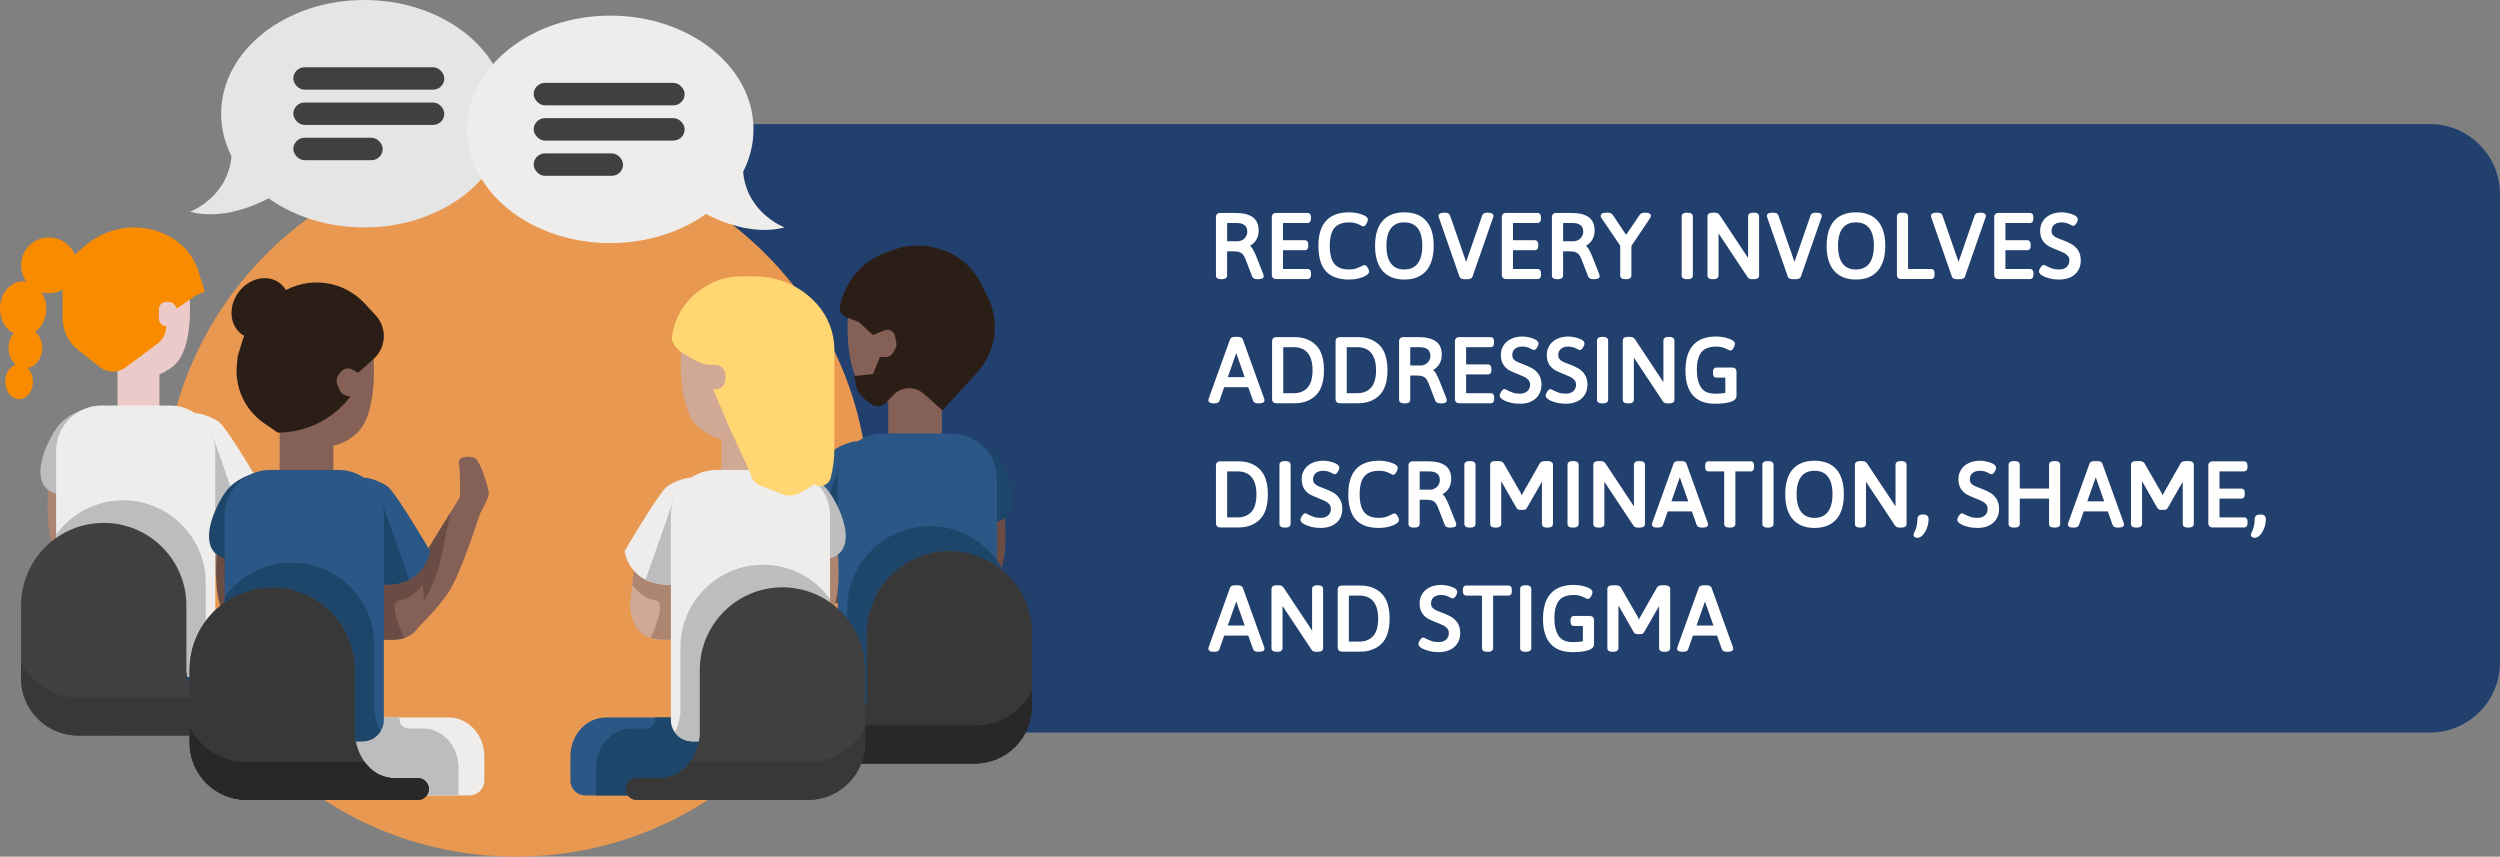 <?xml version="1.0" encoding="UTF-8"?><svg id="Layer_2" xmlns="http://www.w3.org/2000/svg" viewBox="0 0 772.948 264.86"><rect x="0" y="0" width="772.948" height="264.86" fill="#808080" stroke="none"/><defs><style>.cls-1{fill:#ffd672;}.cls-2{fill:#22406e;}.cls-3{fill:#2b1e16;}.cls-4{fill:#fff;}.cls-5{fill:#e99851;}.cls-6{fill:#383838;}.cls-7{fill:#eeedeb;}.cls-8{fill:#f98b00;}.cls-9{fill:#e5e5e5;}.cls-10{fill:#2a5786;}.cls-11{fill:#404040;}.cls-12{fill:#1e466b;}.cls-13{fill:#bdbdbd;}.cls-14{fill:#282828;}.cls-15{fill:#ae8571;}.cls-16{fill:#846056;}.cls-17{fill:#6b4c45;}.cls-18{fill:#d1a894;}.cls-19{fill:#edcaca;}</style></defs><path class="cls-2" d="M751.286,226.484H178.718V38.376h572.569c11.963,0,21.661,9.698,21.661,21.661v144.785c0,11.963-9.698,21.661-21.661,21.661Z"/><path class="cls-4" d="M377.573,86.318h.219c1.452,0,1.609-.776,1.609-1.109v-7.5h2c.706,0,1.292.071,1.741.211.418.131.771.356,1.078.689.319.349.607.853.854,1.499l2.107,5.448c.103.274.329.479.672.612.26.1.564.15.906.15h.281c1.109,0,1.672-.315,1.672-.938,0-.12-.027-.271-.113-.575l-2.174-5.489c-.437-1.074-.843-1.903-1.208-2.467-.22-.336-.475-.616-.763-.838.721-.404,1.313-.929,1.768-1.568.615-.87.928-1.947.928-3.203,0-1.873-.637-3.267-1.894-4.145-1.201-.837-2.982-1.262-5.294-1.262h-4.672c-.425,0-.757.113-.985.334-.238.227-.358.561-.358.995v18.047c0,.415.211,1.109,1.625,1.109ZM379.401,74.6v-5.656h2.969c1.053,0,1.878.234,2.452.694.547.441.813,1.114.813,2.056,0,.504-.133.969-.404,1.421-.276.457-.642.811-1.117,1.083-.475.271-.983.403-1.557.403h-3.156Z"/><path class="cls-4" d="M394.564,86.272h9.719c.365,0,.667-.152.848-.429.145-.22.215-.514.215-.899v-.453c0-.398-.072-.698-.22-.915-.183-.267-.481-.413-.843-.413h-7.609v-5.797h6.75c.361,0,.661-.147.843-.413.147-.216.22-.516.22-.915v-.422c0-.395-.07-.694-.215-.915-.182-.276-.482-.429-.848-.429h-6.75v-5.328h7.578c.365,0,.667-.152.848-.429.145-.22.215-.514.215-.899v-.453c0-.418-.071-.714-.226-.93-.129-.182-.379-.398-.837-.398h-9.688c-.423,0-.755.112-.987.334-.236.228-.356.562-.356.994v17.781c0,.418.117.747.35.979.231.232.566.35.994.35Z"/><path class="cls-4" d="M417.056,86.428c1.057,0,2.057-.115,2.973-.343.925-.23,1.681-.52,2.246-.862.443-.267,1.031-.691,1.031-1.295,0-.186-.065-.406-.219-.735-.129-.276-.281-.53-.454-.756-.094-.122-.378-.493-.796-.493-.148,0-.301.044-.767.293-.576.308-1.187.57-1.813.779-.602.201-1.343.302-2.201.302-2.022,0-3.525-.573-4.468-1.703-.965-1.157-1.454-3.023-1.454-5.547,0-2.584.493-4.476,1.467-5.622.953-1.122,2.489-1.691,4.564-1.691.796,0,1.474.091,2.014.271.563.188,1.11.424,1.614.695.4.227.544.268.685.268.426,0,.703-.377.793-.5.17-.23.318-.496.441-.79.137-.325.203-.593.203-.819,0-.676-.776-1.087-1.031-1.223-.549-.291-1.264-.535-2.126-.726-.855-.189-1.749-.285-2.655-.285-6.293,0-9.484,3.496-9.484,10.391,0,3.498.779,6.129,2.317,7.821,1.55,1.705,3.945,2.57,7.12,2.57Z"/><path class="cls-4" d="M427.451,83.724c1.551,1.794,3.818,2.704,6.737,2.704,2.941,0,5.219-.91,6.769-2.704,1.532-1.772,2.31-4.375,2.31-7.733,0-3.35-.777-5.935-2.312-7.681-1.551-1.767-3.827-2.663-6.767-2.663-2.929,0-5.198.896-6.743,2.663-1.528,1.748-2.304,4.332-2.304,7.681,0,3.358.777,5.959,2.31,7.733v0ZM434.188,68.756c1.825,0,3.171.58,4.116,1.771.96,1.21,1.446,3.048,1.446,5.463,0,2.417-.49,4.271-1.457,5.513-.949,1.221-2.293,1.815-4.105,1.815-1.812,0-3.149-.591-4.089-1.806-.957-1.237-1.442-3.095-1.442-5.522,0-2.415.484-4.252,1.439-5.464.94-1.191,2.278-1.771,4.092-1.771Z"/><path class="cls-4" d="M451.238,85.541c.169.516.702.778,1.583.778h.859c.885,0,1.418-.264,1.581-.773l6.352-18.229c.088-.218.13-.406.13-.576,0-.653-.573-.984-1.703-.984h-.156c-.861,0-1.397.261-1.598.79l-4.992,14.424-5-14.424c-.182-.524-.714-.79-1.582-.79h-.25c-.469,0-.828.057-1.099.175-.526.23-.604.606-.604.81,0,.192.049.389.121.523l6.358,18.277Z"/><path class="cls-4" d="M465.673,86.272h9.719c.365,0,.667-.152.849-.431.144-.221.214-.515.214-.897v-.453c0-.396-.071-.694-.22-.915-.183-.267-.481-.413-.843-.413h-7.609v-5.797h6.75c.361,0,.661-.147.844-.415.147-.218.219-.516.219-.913v-.422c0-.393-.069-.691-.215-.915-.182-.276-.482-.429-.848-.429h-6.75v-5.328h7.578c.365,0,.667-.152.849-.431.144-.221.214-.515.214-.897v-.453c0-.411-.073-.714-.226-.93-.129-.182-.379-.398-.837-.398h-9.688c-.425,0-.757.113-.987.334-.236.228-.356.562-.356.994v17.781c0,.417.117.746.349.978.231.233.566.351.995.351Z"/><path class="cls-4" d="M481.446,86.318h.219c1.452,0,1.609-.776,1.609-1.109v-7.5h2c.706,0,1.292.071,1.741.211.418.131.771.356,1.078.689.319.349.607.853.854,1.499l2.107,5.448c.103.274.329.479.672.612.26.1.564.15.906.15h.281c1.109,0,1.672-.315,1.672-.938,0-.12-.027-.271-.113-.575l-2.174-5.489c-.437-1.074-.843-1.903-1.208-2.467-.22-.336-.475-.616-.763-.838.721-.404,1.313-.929,1.768-1.568.615-.87.928-1.947.928-3.203,0-1.873-.637-3.267-1.894-4.145-1.201-.837-2.982-1.262-5.294-1.262h-4.672c-.425,0-.757.113-.985.334-.238.227-.358.561-.358.995v18.047c0,.415.211,1.109,1.625,1.109ZM483.274,74.6v-5.656h2.969c1.053,0,1.878.234,2.452.694.547.441.813,1.114.813,2.056,0,.504-.133.969-.404,1.421-.276.457-.642.811-1.117,1.083-.475.271-.983.403-1.557.403h-3.156Z"/><path class="cls-4" d="M500.938,75.957v9.252c0,.415.209,1.109,1.609,1.109h.219c1.414,0,1.625-.695,1.625-1.109v-9.176l5.731-8.52c.224-.343.315-.567.315-.773,0-.344-.201-.632-.551-.791-.234-.106-.557-.167-1.043-.193h-.188c-.861,0-1.41.211-1.663.625l-4.239,6.23-4.152-6.213c-.168-.25-.405-.426-.706-.524-.245-.08-.543-.118-.911-.118h-.297c-1.182,0-1.781.331-1.781.984,0,.249.104.51.305.781l5.727,8.436Z"/><path class="cls-4" d="M521.561,86.318h.219c1.4,0,1.609-.695,1.609-1.109v-18.328c0-.338-.157-1.125-1.609-1.125h-.219c-1.414,0-1.625.705-1.625,1.125v18.328c0,.415.211,1.109,1.625,1.109Z"/><path class="cls-4" d="M542.288,65.756h-.219c-1.438,0-1.594.787-1.594,1.125v12.887l-8.797-13.272c-.183-.254-.401-.444-.649-.564-.244-.118-.542-.175-.913-.175h-.578c-1.414,0-1.625.705-1.625,1.125v18.328c0,.391.186.71.522.897.259.145.609.212,1.103.212h.188c1.4,0,1.609-.695,1.609-1.109v-13.066l8.981,13.548c.141.228.342.396.599.498.218.087.482.129.811.129h.562c.467,0,.818-.069,1.07-.211.338-.187.523-.506.523-.898v-18.328c0-.338-.155-1.125-1.594-1.125Z"/><path class="cls-4" d="M552.76,85.541c.169.516.702.778,1.583.778h.859c.885,0,1.418-.264,1.581-.773l6.352-18.229c.088-.218.13-.406.13-.576,0-.653-.573-.984-1.703-.984h-.156c-.861,0-1.397.261-1.598.79l-4.992,14.424-5-14.424c-.182-.524-.714-.79-1.582-.79h-.25c-.469,0-.828.057-1.099.175-.526.23-.604.606-.604.81,0,.192.049.389.121.523l6.358,18.277Z"/><path class="cls-4" d="M573.804,86.428c2.94,0,5.218-.91,6.77-2.705,1.531-1.774,2.309-4.376,2.309-7.733,0-3.348-.777-5.932-2.312-7.682-1.552-1.767-3.828-2.662-6.767-2.662-2.929,0-5.198.896-6.743,2.663-1.528,1.748-2.304,4.332-2.304,7.681,0,3.359.777,5.961,2.309,7.733,1.55,1.794,3.816,2.705,6.738,2.705ZM573.804,68.756c1.824,0,3.17.58,4.116,1.771.96,1.212,1.446,3.05,1.446,5.463,0,2.415-.49,4.27-1.457,5.513-.951,1.221-2.294,1.815-4.105,1.815s-3.149-.591-4.089-1.806c-.957-1.237-1.442-3.095-1.442-5.522,0-2.415.484-4.252,1.439-5.464.94-1.191,2.278-1.771,4.092-1.771Z"/><path class="cls-4" d="M597.077,83.162h-7.141v-16.281c0-.338-.157-1.125-1.609-1.125h-.219c-1.414,0-1.625.705-1.625,1.125v18.062c0,.419.118.749.351.979.231.231.565.349.993.349h9.25c.371,0,.672-.156.85-.444.133-.219.197-.508.197-.884v-.453c0-.389-.066-.683-.205-.904-.103-.158-.348-.424-.842-.424Z"/><path class="cls-4" d="M607.509,85.546l6.352-18.229c.088-.218.13-.406.13-.576,0-.653-.573-.984-1.703-.984h-.156c-.861,0-1.397.261-1.598.79l-4.992,14.424-5-14.424c-.182-.524-.714-.79-1.582-.79h-.25c-.469,0-.828.057-1.099.175-.526.23-.604.606-.604.81,0,.192.049.389.121.523l6.358,18.277c.169.516.702.778,1.583.778h.859c.885,0,1.418-.264,1.581-.773Z"/><path class="cls-4" d="M616.925,85.922c.231.232.566.35.994.35h9.719c.367,0,.669-.153.848-.429.145-.22.215-.514.215-.899v-.453c0-.398-.072-.698-.219-.913-.181-.268-.48-.415-.844-.415h-7.609v-5.797h6.75c.363,0,.663-.147.843-.413.147-.216.22-.516.22-.915v-.422c0-.395-.07-.694-.214-.913-.18-.278-.481-.431-.849-.431h-6.75v-5.328h7.578c.367,0,.669-.153.848-.429.145-.22.215-.514.215-.899v-.453c0-.418-.071-.714-.224-.928-.129-.183-.378-.4-.839-.4h-9.688c-.423,0-.755.112-.988.336-.236.228-.355.562-.355.992v17.781c0,.416.117.746.349.978l.001 0Z"/><path class="cls-4" d="M631.441,85.208c.566.342,1.322.634,2.245.869v0c.918.233,1.919.351,2.975.351,1.309,0,2.476-.234,3.468-.695,1.019-.472,1.816-1.164,2.371-2.057.553-.888.833-1.939.833-3.124,0-1.261-.277-2.321-.824-3.15-.535-.812-1.197-1.446-1.967-1.886-.723-.412-1.657-.84-2.778-1.274-.246-.095-.37-.133-.364-.126-.78-.294-1.394-.554-1.823-.774-.378-.194-.693-.456-.938-.778-.227-.3-.337-.682-.337-1.167,0-.841.266-1.472.812-1.928.567-.473,1.335-.712,2.281-.712.6,0,1.109.068,1.516.201.43.142.871.333,1.304.564.386.214.611.297.806.297.328,0,.567-.254.737-.474.168-.214.316-.459.442-.729.144-.309.211-.552.211-.766,0-.513-.346-.952-1.028-1.304-.542-.279-1.196-.502-1.945-.662-.74-.157-1.411-.237-1.995-.237-1.287,0-2.446.237-3.446.703-1.018.475-1.818,1.154-2.38,2.017-.562.866-.846,1.854-.846,2.936,0,1.227.25,2.238.744,3.005.485.753,1.085,1.336,1.782,1.734.65.371,1.538.773,2.633,1.194.986.391,1.742.718,2.248.974.462.233.859.552,1.182.948.298.364.442.82.442,1.395,0,.557-.126,1.03-.386,1.448-.259.417-.613.732-1.085.963-.479.235-1.041.355-1.67.355-.847,0-1.569-.101-2.149-.301-.61-.21-1.234-.479-1.83-.786-.394-.233-.611-.32-.802-.32-.332,0-.58.247-.759.461-.179.215-.34.462-.479.738-.158.318-.231.573-.231.801,0,.603.588,1.028,1.03,1.295Z"/><path class="cls-4" d="M374.193,124.563c.255.106.604.156,1.099.156h.141c.885,0,1.418-.264,1.581-.772l1.477-4.228h7.449l1.506,4.229c.182.511.719.771,1.597.771h.234c1.109,0,1.672-.326,1.672-.969,0-.191-.041-.38-.107-.529l-6.577-18.277c-.183-.523-.715-.788-1.581-.788h-.812c-.87,0-1.402.266-1.58.784l-6.587,18.292c-.068.23-.099.39-.099.518,0,.361.215.657.589.813ZM379.607,116.609l2.614-7.437,2.614,7.437h-5.229Z"/><path class="cls-4" d="M394.642,104.234c-.423,0-.755.112-.987.334-.236.228-.356.562-.356.994v17.781c0,.418.117.747.35.979.231.232.566.35.994.35h5.609c2.729,0,4.949-.827,6.602-2.457,1.653-1.632,2.492-4.249,2.492-7.778,0-3.508-.839-6.114-2.492-7.747-1.652-1.63-3.874-2.457-6.602-2.457h-5.609ZM405.051,110.302c.507,1.056.764,2.448.764,4.135,0,2.492-.533,4.325-1.584,5.447-1.057,1.129-2.419,1.678-4.166,1.678h-3.312v-14.219h3.312c1.117,0,2.119.239,2.978.711.84.462,1.516,1.218,2.009,2.247Z"/><path class="cls-4" d="M419.885,104.234h-5.609c-.423,0-.755.112-.987.334-.236.228-.356.562-.356.994v17.781c0,.418.117.747.35.979.231.232.566.35.994.35h5.609c2.729,0,4.949-.827,6.602-2.457,1.653-1.632,2.492-4.249,2.492-7.778,0-3.508-.839-6.114-2.492-7.747-1.652-1.63-3.874-2.457-6.602-2.457ZM425.447,114.437c0,2.492-.533,4.325-1.584,5.447-1.057,1.129-2.419,1.678-4.166,1.678h-3.312v-14.219h3.312c1.117,0,2.119.239,2.978.711.84.462,1.516,1.218,2.009,2.247.507,1.056.764,2.448.764,4.135Z"/><path class="cls-4" d="M436.016,123.609v-7.5h2c.706,0,1.292.071,1.741.211.419.131.771.356,1.079.69.319.347.606.85.854,1.498l2.11,5.454c.105.272.331.476.669.606.26.1.564.15.906.15h.281c1.109,0,1.672-.315,1.672-.938,0-.126-.03-.288-.113-.575l-2.174-5.488c-.443-1.093-.839-1.9-1.208-2.467-.219-.336-.474-.617-.762-.839.723-.404,1.314-.929,1.767-1.568.615-.868.928-1.946.928-3.203,0-1.874-.637-3.268-1.894-4.145-1.199-.837-2.98-1.262-5.294-1.262h-4.672c-.423,0-.755.112-.988.336-.236.228-.355.562-.355.992v18.047c0,.415.211,1.109,1.625,1.109h.219c1.4,0,1.609-.695,1.609-1.109ZM439.173,113h-3.156v-5.656h2.969c1.055,0,1.88.233,2.452.694.548.44.813,1.113.813,2.056,0,.507-.132.971-.404,1.421-.275.456-.641.81-1.117,1.082-.475.271-.983.403-1.557.403Z"/><path class="cls-4" d="M460.868,107.343c.365,0,.667-.152.849-.431.144-.221.214-.515.214-.897v-.453c0-.411-.073-.714-.226-.93-.129-.182-.379-.398-.837-.398h-9.688c-.425,0-.757.113-.987.334-.236.228-.356.562-.356.994v17.781c0,.417.117.746.349.978.231.233.566.351.995.351h9.719c.365,0,.667-.152.849-.431.144-.221.214-.515.214-.897v-.453c0-.396-.071-.694-.22-.915-.183-.267-.481-.413-.843-.413h-7.609v-5.797h6.75c.361,0,.661-.147.844-.415.147-.218.219-.516.219-.913v-.422c0-.393-.069-.691-.215-.915-.182-.276-.482-.429-.848-.429h-6.75v-5.328h7.578Z"/><path class="cls-4" d="M464.703,123.607c.565.342,1.321.635,2.245.869.917.233,1.918.352,2.975.352,1.308,0,2.475-.234,3.468-.695,1.018-.472,1.814-1.164,2.371-2.057.553-.89.833-1.94.833-3.123,0-1.26-.277-2.319-.825-3.15-.536-.812-1.197-1.447-1.966-1.886-.721-.41-1.655-.839-2.778-1.274-.228-.088-.378-.135-.364-.127-.781-.293-1.395-.554-1.823-.774-.379-.193-.694-.455-.938-.779-.226-.298-.336-.68-.336-1.167,0-.842.266-1.473.812-1.929.566-.472,1.334-.712,2.281-.712.599,0,1.108.068,1.515.201.432.143.873.334,1.305.564.386.214.611.297.806.297.326,0,.565-.253.738-.475.169-.217.317-.462.441-.728.144-.309.211-.552.211-.766,0-.513-.346-.951-1.029-1.304-.542-.279-1.196-.501-1.944-.662-.741-.157-1.412-.237-1.995-.237-1.287,0-2.446.237-3.446.703-1.02.476-1.82,1.155-2.379,2.017-.562.865-.847,1.853-.847,2.937,0,1.229.25,2.24.743,3.005.485.753,1.085,1.336,1.782,1.734.65.371,1.538.774,2.634,1.195.981.389,1.738.716,2.248.974.461.233.858.552,1.182.948.298.365.442.822.442,1.395,0,.555-.126,1.029-.386,1.447-.26.417-.614.732-1.084.963-.481.235-1.043.355-1.671.355-.847,0-1.57-.101-2.149-.301-.611-.21-1.235-.479-1.83-.786-.45-.266-.641-.32-.802-.32-.332,0-.58.247-.759.461-.182.218-.343.466-.478.737-.156.312-.232.575-.232.802,0,.604.588,1.028,1.03,1.295Z"/><path class="cls-4" d="M478.914,123.607c.565.342,1.321.635,2.245.869.916.233,1.917.352,2.975.352,1.307,0,2.474-.234,3.468-.695,1.018-.472,1.814-1.164,2.371-2.057.553-.891.833-1.942.833-3.123,0-1.26-.277-2.319-.825-3.151-.538-.813-1.199-1.447-1.966-1.885-.721-.41-1.655-.839-2.778-1.274-.228-.088-.383-.135-.364-.127-.781-.293-1.395-.554-1.823-.774-.384-.196-.69-.45-.938-.779-.227-.297-.336-.678-.336-1.166,0-.842.266-1.473.812-1.929.565-.473,1.333-.712,2.281-.712.599,0,1.108.068,1.515.201.433.144.875.334,1.305.564.386.214.611.297.806.297.326,0,.565-.253.74-.476.169-.22.317-.464.439-.727.144-.309.211-.552.211-.766,0-.512-.346-.951-1.029-1.304-.541-.278-1.195-.501-1.944-.662-.741-.157-1.412-.237-1.995-.237-1.287,0-2.446.237-3.446.703-1.02.476-1.82,1.155-2.379,2.017-.562.863-.847,1.852-.847,2.937,0,1.229.25,2.24.743,3.004.483.752,1.083,1.336,1.782,1.734.647.37,1.535.772,2.634,1.195.978.387,1.733.714,2.248.974.459.232.857.551,1.182.948.298.365.442.822.442,1.395,0,.555-.126,1.029-.386,1.446-.26.418-.615.734-1.084.964-.481.235-1.043.355-1.671.355-.847,0-1.57-.101-2.15-.301-.611-.21-1.235-.479-1.829-.786-.45-.266-.641-.32-.802-.32-.332,0-.58.247-.759.461-.182.218-.343.466-.477.735-.157.311-.233.574-.233.804,0,.605.589,1.029,1.03,1.295Z"/><path class="cls-4" d="M495.376,104.156c-1.414,0-1.625.705-1.625,1.125v18.328c0,.415.211,1.109,1.625,1.109h.219c1.452,0,1.609-.776,1.609-1.109v-18.328c0-.338-.157-1.125-1.609-1.125h-.219Z"/><path class="cls-4" d="M504.843,104.331c-.244-.118-.542-.175-.913-.175h-.578c-1.414,0-1.625.705-1.625,1.125v18.328c0,.391.186.71.522.897.254.143.615.212,1.103.212h.188c1.4,0,1.609-.695,1.609-1.109v-13.066l8.979,13.545c.14.229.342.397.601.5.218.087.482.129.811.129h.562c.467,0,.818-.069,1.071-.212.337-.188.522-.506.522-.897v-18.328c0-.338-.155-1.125-1.594-1.125h-.219c-1.438,0-1.594.787-1.594,1.125v12.887l-8.798-13.273c-.185-.254-.402-.444-.648-.563Z"/><path class="cls-4" d="M530.655,107.156c.796,0,1.474.091,2.014.271.566.189,1.112.425,1.615.696.363.205.523.268.684.268.426,0,.703-.377.792-.499.169-.228.317-.494.442-.791.137-.325.203-.593.203-.819,0-.676-.776-1.087-1.031-1.223-.547-.29-1.263-.534-2.126-.726-.854-.189-1.748-.285-2.655-.285-6.293,0-9.484,3.554-9.484,10.562,0,3.373.779,5.943,2.317,7.641,1.551,1.71,3.82,2.578,6.745,2.578,1.847,0,3.394-.161,4.596-.478,1.755-.461,2.123-1.354,2.123-2.022v-7.359c0-.432-.12-.766-.356-.993-.23-.223-.562-.335-.987-.335h-4.859c-.361,0-.66.146-.845.416-.146.218-.218.516-.218.912v.453c0,.397.071.695.22.915.182.267.481.414.843.414h2.75v4.712c-.306.061-.676.113-1.106.158-.629.065-1.292.099-1.972.099-2.131,0-3.576-.624-4.418-1.907-.873-1.333-1.316-3.168-1.316-5.453,0-2.417.47-4.251,1.396-5.453.896-1.162,2.456-1.75,4.636-1.75Z"/><path class="cls-4" d="M382.901,142.634h-5.609c-.425,0-.757.113-.985.334-.238.227-.358.561-.358.995v17.781c0,.419.118.749.351.979.231.231.565.349.993.349h5.609c2.729,0,4.949-.827,6.602-2.457,1.653-1.632,2.492-4.249,2.492-7.778,0-3.508-.839-6.114-2.492-7.747-1.652-1.63-3.874-2.457-6.602-2.457ZM388.464,152.837c0,2.491-.533,4.324-1.584,5.447-1.057,1.129-2.42,1.678-4.166,1.678h-3.312v-14.219h3.312c1.117,0,2.119.239,2.978.711.838.461,1.515,1.217,2.009,2.247.507,1.059.764,2.45.764,4.136Z"/><path class="cls-4" d="M397.205,142.556c-1.414,0-1.625.705-1.625,1.125v18.328c0,.415.211,1.109,1.625,1.109h.219c1.4,0,1.609-.695,1.609-1.109v-18.328c0-.338-.157-1.125-1.609-1.125h-.219Z"/><path class="cls-4" d="M415.01,157.353c0-1.261-.277-2.321-.825-3.15-.536-.812-1.197-1.447-1.966-1.886-.723-.412-1.657-.84-2.778-1.274-.228-.088-.378-.138-.364-.126-.78-.294-1.394-.554-1.823-.774-.383-.196-.689-.45-.938-.779-.226-.298-.336-.68-.336-1.167,0-.841.266-1.472.812-1.929.566-.472,1.334-.712,2.281-.712.6,0,1.109.068,1.515.201.432.143.873.334,1.305.564.386.214.611.297.806.297.328,0,.567-.254.738-.475.169-.217.317-.462.441-.728.144-.309.211-.552.211-.766,0-.513-.346-.951-1.028-1.304-.541-.279-1.195-.501-1.945-.662-.74-.157-1.411-.237-1.995-.237-1.287,0-2.446.237-3.446.703-1.018.475-1.818,1.154-2.379,2.017-.562.865-.847,1.853-.847,2.937,0,1.227.25,2.238.743,3.005.484.752,1.084,1.335,1.782,1.734.648.37,1.536.772,2.634,1.195.981.389,1.738.716,2.248.974.46.232.857.551,1.182.948.298.364.442.82.442,1.395,0,.557-.126,1.03-.386,1.447s-.614.732-1.085.963c-.479.235-1.041.355-1.67.355-.847,0-1.569-.101-2.149-.301-.611-.21-1.235-.479-1.83-.786-.45-.266-.641-.32-.802-.32-.332,0-.58.247-.759.461-.179.215-.34.462-.478.737-.156.312-.232.575-.232.802,0,.604.588,1.028,1.03,1.295.566.342,1.322.634,2.245.869.917.233,1.918.352,2.975.352,1.308,0,2.475-.234,3.468-.695,1.019-.472,1.816-1.164,2.371-2.057.553-.89.833-1.94.833-3.123Z"/><path class="cls-4" d="M431.876,159.237c-.094-.122-.376-.494-.797-.494-.148,0-.301.044-.768.293-.573.307-1.183.569-1.812.779-.602.201-1.343.302-2.201.302-2.022,0-3.525-.573-4.468-1.703-.965-1.157-1.454-3.023-1.454-5.547,0-2.583.493-4.475,1.467-5.622.953-1.122,2.489-1.691,4.564-1.691.796,0,1.474.091,2.014.271.566.189,1.112.425,1.615.696.363.205.523.268.684.268.426,0,.703-.377.792-.499.169-.228.317-.494.442-.791.137-.325.203-.593.203-.819,0-.676-.776-1.087-1.031-1.223-.547-.29-1.263-.534-2.126-.726-.854-.189-1.748-.285-2.655-.285-6.293,0-9.484,3.496-9.484,10.391,0,3.498.779,6.129,2.317,7.821,1.551,1.705,3.946,2.57,7.12,2.57,1.057,0,2.057-.115,2.972-.343.927-.23,1.683-.52,2.247-.862.443-.267,1.031-.691,1.031-1.295,0-.187-.067-.414-.219-.735-.129-.276-.281-.53-.453-.755Z"/><path class="cls-4" d="M438.93,162.009v-7.5h2c.706,0,1.292.071,1.741.211.418.131.771.356,1.078.689.319.347.606.851.854,1.498l2.109,5.451c.104.273.329.478.67.609.26.1.564.15.906.15h.281c1.109,0,1.672-.315,1.672-.938,0-.123-.028-.279-.113-.575l-2.174-5.489c-.444-1.093-.84-1.9-1.208-2.467-.22-.336-.475-.616-.763-.838.722-.404,1.314-.929,1.768-1.568.615-.87.928-1.947.928-3.203,0-1.873-.637-3.267-1.894-4.145-1.2-.837-2.981-1.262-5.294-1.262h-4.672c-.425,0-.757.113-.987.334-.236.228-.356.562-.356.994v18.047c0,.415.211,1.109,1.625,1.109h.219c1.4,0,1.609-.695,1.609-1.109ZM442.087,151.4h-3.156v-5.656h2.969c1.054,0,1.879.233,2.452.694.547.441.813,1.114.813,2.056,0,.505-.133.97-.404,1.421-.276.457-.642.811-1.117,1.083-.475.271-.983.403-1.557.403Z"/><path class="cls-4" d="M454.376,142.556c-1.414,0-1.625.705-1.625,1.125v18.328c0,.415.211,1.109,1.625,1.109h.219c1.4,0,1.609-.695,1.609-1.109v-18.328c0-.338-.157-1.125-1.609-1.125h-.219Z"/><path class="cls-4" d="M478.352,163.118h.188c1.452,0,1.609-.776,1.609-1.109v-18.328c0-.338-.157-1.125-1.609-1.125h-.922c-.99,0-1.418.429-1.591.769l-5.287,9.307-.243.539-.305-.739-5.234-9.08c-.178-.363-.603-.796-1.621-.796h-.984c-1.414,0-1.625.705-1.625,1.125v18.328c0,.391.186.71.521.897.257.145.608.212,1.104.212h.188c1.452,0,1.609-.776,1.609-1.109v-13.228l4.721,8.254c.223.396.6.614,1.061.614h1.109c.239,0,.448-.054.619-.159.164-.1.302-.245.424-.451l4.645-8.081v13.05c0,.392.186.711.521.896.257.145.608.213,1.104.213Z"/><path class="cls-4" d="M486.266,142.556c-1.414,0-1.625.705-1.625,1.125v18.328c0,.415.211,1.109,1.625,1.109h.219c1.452,0,1.609-.776,1.609-1.109v-18.328c0-.338-.157-1.125-1.609-1.125h-.219Z"/><path class="cls-4" d="M505.619,162.989c.218.087.482.129.811.129h.562c.467,0,.818-.069,1.071-.212.337-.188.522-.506.522-.897v-18.328c0-.338-.155-1.125-1.594-1.125h-.219c-1.438,0-1.594.787-1.594,1.125v12.887l-8.798-13.273c-.185-.254-.402-.444-.648-.563-.244-.118-.542-.175-.913-.175h-.578c-1.414,0-1.625.705-1.625,1.125v18.328c0,.391.186.71.522.897.254.143.615.212,1.103.212h.188c1.4,0,1.609-.695,1.609-1.109v-13.066l8.979,13.545c.14.229.342.397.601.5Z"/><path class="cls-4" d="M517.434,143.339l-6.587,18.295c-.069.236-.099.39-.099.515,0,.361.215.657.589.813.255.106.604.156,1.099.156h.141c.885,0,1.418-.264,1.581-.772l1.477-4.228h7.449l1.507,4.231c.183.51.72.769,1.596.769h.234c1.109,0,1.672-.326,1.672-.969,0-.198-.042-.39-.107-.529l-6.576-18.274c-.18-.525-.712-.791-1.582-.791h-.812c-.868,0-1.4.266-1.58.784ZM516.752,155.009l2.614-7.437,2.614,7.437h-5.229Z"/><path class="cls-4" d="M541.272,142.634h-13.031c-.494,0-.739.266-.844.427-.137.215-.203.51-.203.901v.453c0,.378.065.668.2.888.175.284.476.44.847.44h4.844v16.266c0,.391.186.71.522.897.255.143.61.212,1.087.212h.219c1.414,0,1.625-.695,1.625-1.109v-16.266h4.734c.503,0,.747-.277.847-.439.135-.217.2-.508.2-.889v-.453c0-.4-.065-.687-.204-.902-.102-.159-.346-.426-.843-.426Z"/><path class="cls-4" d="M546.733,142.556h-.219c-1.414,0-1.625.705-1.625,1.125v18.328c0,.415.211,1.109,1.625,1.109h.219c1.4,0,1.609-.695,1.609-1.109v-18.328c0-.338-.157-1.125-1.609-1.125Z"/><path class="cls-4" d="M561.007,142.446c-2.929,0-5.198.896-6.743,2.663-1.528,1.748-2.304,4.332-2.304,7.681,0,3.359.777,5.961,2.309,7.733,1.55,1.794,3.816,2.705,6.738,2.705,2.94,0,5.218-.91,6.77-2.705,1.531-1.774,2.309-4.376,2.309-7.733,0-3.348-.777-5.932-2.312-7.682-1.552-1.767-3.828-2.662-6.767-2.662ZM561.007,160.118c-1.812,0-3.149-.591-4.089-1.806-.957-1.237-1.442-3.095-1.442-5.522,0-2.415.484-4.252,1.439-5.464.94-1.191,2.278-1.771,4.092-1.771,1.824,0,3.17.58,4.116,1.771.96,1.212,1.446,3.05,1.446,5.463,0,2.415-.49,4.27-1.457,5.513-.951,1.221-2.294,1.815-4.105,1.815Z"/><path class="cls-4" d="M587.874,142.556h-.219c-1.438,0-1.594.787-1.594,1.125v12.887l-8.799-13.275c-.186-.254-.403-.443-.647-.562-.244-.118-.542-.175-.913-.175h-.578c-1.414,0-1.625.705-1.625,1.125v18.328c0,.391.186.71.521.897.257.145.608.212,1.104.212h.188c1.452,0,1.609-.776,1.609-1.109v-13.066l8.979,13.543c.139.229.341.398.602.502.218.087.482.129.811.129h.562c.466,0,.816-.069,1.073-.212.336-.188.521-.507.521-.897v-18.328c0-.338-.155-1.125-1.594-1.125Z"/><path class="cls-4" d="M595.793,159.379c-.278-.204-.648-.307-1.1-.307h-.266c-.485,0-.874.122-1.154.363-.298.257-.455.612-.455,1.027,0,.802-.074,1.535-.222,2.177-.146.64-.374,1.26-.706,1.917-.018.053-.058.144-.114.272-.101.225-.146.391-.146.54,0,.361.21.658.562.794.218.084.466.127.735.127.479,0,.982-.28,1.539-.855.497-.514.929-1.226,1.284-2.115.355-.889.536-1.893.536-2.982,0-.391-.171-.722-.494-.959Z"/><path class="cls-4" d="M615.276,152.317c-.723-.412-1.657-.84-2.778-1.274-.246-.095-.37-.135-.364-.126-.78-.294-1.394-.554-1.823-.774-.378-.194-.693-.456-.938-.778-.227-.3-.337-.682-.337-1.167,0-.841.266-1.472.812-1.928.567-.473,1.335-.712,2.281-.712.6,0,1.109.068,1.516.201.43.142.871.333,1.304.564.386.214.611.297.806.297.328,0,.567-.254.737-.474.168-.214.316-.459.442-.729.144-.309.211-.552.211-.766,0-.513-.346-.952-1.028-1.304-.542-.279-1.196-.502-1.945-.662-.74-.157-1.411-.237-1.995-.237-1.287,0-2.446.237-3.446.703-1.018.475-1.818,1.154-2.38,2.017-.562.866-.846,1.854-.846,2.936,0,1.227.25,2.238.744,3.005.485.753,1.085,1.336,1.782,1.734.65.371,1.538.773,2.633,1.194.986.391,1.742.718,2.248.974.462.233.859.552,1.182.948.298.364.442.82.442,1.395,0,.557-.126,1.03-.386,1.448-.259.417-.613.732-1.085.963-.479.235-1.041.355-1.67.355-.847,0-1.569-.101-2.149-.301-.61-.21-1.234-.479-1.83-.786-.394-.233-.611-.32-.802-.32-.332,0-.58.247-.759.461-.179.215-.34.462-.479.738-.158.318-.231.573-.231.801,0,.603.588,1.028,1.03,1.295.566.342,1.322.634,2.245.869v0c.918.233,1.919.351,2.975.351,1.309,0,2.476-.234,3.468-.695,1.019-.472,1.816-1.164,2.371-2.057.553-.888.833-1.939.833-3.124,0-1.261-.277-2.321-.824-3.15-.535-.812-1.197-1.446-1.967-1.886Z"/><path class="cls-4" d="M635.356,142.556h-.219c-1.452,0-1.609.787-1.609,1.125v7.359h-9.062v-7.359c0-.338-.157-1.125-1.609-1.125h-.219c-1.414,0-1.625.705-1.625,1.125v18.328c0,.415.211,1.109,1.625,1.109h.219c1.4,0,1.609-.695,1.609-1.109v-7.859h9.062v7.859c0,.392.186.711.521.897.254.143.61.212,1.088.212h.219c.477,0,.832-.069,1.087-.212.337-.188.522-.506.522-.897v-18.328c0-.338-.157-1.125-1.609-1.125Z"/><path class="cls-4" d="M650.008,143.344c-.183-.523-.715-.788-1.581-.788h-.812c-.87,0-1.402.266-1.58.784l-6.587,18.292c-.068.23-.099.39-.099.518,0,.361.215.657.589.813.255.106.604.156,1.099.156h.141c.885,0,1.418-.264,1.581-.772l1.477-4.228h7.449l1.506,4.229c.182.511.719.771,1.597.771h.234c1.109,0,1.672-.326,1.672-.969,0-.191-.041-.38-.107-.529l-6.577-18.277ZM650.58,155.009h-5.229l2.614-7.437,2.614,7.437Z"/><path class="cls-4" d="M676.669,142.556h-.922c-.99,0-1.418.429-1.591.769l-5.287,9.307-.243.539-.305-.739-5.234-9.08c-.178-.363-.603-.796-1.621-.796h-.984c-1.414,0-1.625.705-1.625,1.125v18.328c0,.391.186.71.521.897.257.145.608.212,1.104.212h.188c1.452,0,1.609-.776,1.609-1.109v-13.228l4.721,8.254c.223.396.6.614,1.061.614h1.109c.239,0,.448-.054.619-.159.164-.1.302-.245.424-.451l4.645-8.081v13.05c0,.392.186.711.521.896.257.145.608.213,1.104.213h.188c1.452,0,1.609-.776,1.609-1.109v-18.328c0-.338-.157-1.125-1.609-1.125Z"/><path class="cls-4" d="M693.832,159.962h-7.609v-5.797h6.75c.361,0,.661-.147.843-.413.147-.216.22-.516.22-.915v-.422c0-.395-.07-.694-.215-.915-.182-.276-.482-.429-.848-.429h-6.75v-5.328h7.578c.365,0,.667-.152.848-.429.145-.22.215-.514.215-.899v-.453c0-.418-.071-.714-.226-.93-.129-.182-.379-.398-.837-.398h-9.688c-.423,0-.755.112-.987.334-.236.228-.356.562-.356.994v17.781c0,.418.117.747.35.979.231.232.566.35.994.35h9.719c.365,0,.667-.152.848-.429.145-.22.215-.514.215-.899v-.453c0-.398-.072-.698-.22-.915-.183-.267-.481-.413-.843-.413Z"/><path class="cls-4" d="M700.08,159.379c-.278-.204-.648-.307-1.1-.307h-.266c-.485,0-.874.122-1.154.363-.298.257-.455.612-.455,1.027,0,.802-.074,1.535-.222,2.177-.146.64-.374,1.26-.706,1.917-.018.053-.058.144-.114.272-.101.225-.146.391-.146.54,0,.361.21.658.562.794.218.084.466.127.735.127.479,0,.982-.28,1.539-.855.497-.514.929-1.226,1.284-2.115.355-.889.536-1.893.536-2.982,0-.391-.171-.722-.494-.959Z"/><path class="cls-4" d="M384.264,181.744c-.183-.523-.715-.788-1.581-.788h-.812c-.87,0-1.402.266-1.58.784l-6.587,18.292c-.068.23-.099.39-.099.518,0,.361.215.657.589.813.255.106.604.156,1.099.156h.141c.885,0,1.418-.264,1.581-.772l1.477-4.228h7.449l1.506,4.229c.182.511.719.771,1.597.771h.234c1.109,0,1.672-.326,1.672-.969,0-.191-.041-.38-.107-.529l-6.577-18.277ZM384.836,193.409h-5.229l2.614-7.437,2.614,7.437Z"/><path class="cls-4" d="M407.486,180.956h-.219c-1.438,0-1.594.787-1.594,1.125v12.887l-8.798-13.273c-.185-.254-.402-.444-.648-.563-.244-.118-.542-.175-.913-.175h-.578c-1.414,0-1.625.705-1.625,1.125v18.328c0,.391.186.71.522.897.254.143.615.212,1.103.212h.188c1.4,0,1.609-.695,1.609-1.109v-13.066l8.979,13.545c.14.229.342.397.601.5.218.087.482.129.811.129h.562c.467,0,.818-.069,1.071-.212.337-.188.522-.506.522-.897v-18.328c0-.338-.155-1.125-1.594-1.125Z"/><path class="cls-4" d="M420.541,181.034h-5.609c-.423,0-.755.112-.987.334-.236.228-.356.562-.356.994v17.781c0,.418.117.747.35.979.231.232.566.35.994.35h5.609c2.729,0,4.949-.827,6.602-2.457,1.653-1.632,2.492-4.249,2.492-7.778,0-3.508-.839-6.114-2.492-7.747-1.652-1.63-3.874-2.457-6.602-2.457ZM426.103,191.237c0,2.492-.533,4.325-1.584,5.447-1.057,1.129-2.419,1.678-4.166,1.678h-3.312v-14.219h3.312c1.117,0,2.119.239,2.978.711.84.462,1.516,1.218,2.009,2.247.507,1.056.764,2.448.764,4.135Z"/><path class="cls-4" d="M448.686,190.717c-.721-.41-1.655-.839-2.778-1.274-.228-.088-.372-.135-.364-.127-.781-.293-1.395-.554-1.823-.774-.379-.193-.694-.455-.938-.779-.226-.298-.336-.68-.336-1.167,0-.842.266-1.473.812-1.929.566-.472,1.334-.712,2.281-.712.599,0,1.108.068,1.515.201.432.143.873.334,1.305.564.386.214.611.297.806.297.326,0,.565-.253.738-.475.169-.217.317-.462.441-.728.144-.309.211-.552.211-.766,0-.513-.346-.951-1.029-1.304-.542-.279-1.196-.501-1.944-.662-.741-.157-1.412-.237-1.995-.237-1.287,0-2.446.237-3.446.703-1.02.476-1.82,1.155-2.379,2.017-.562.865-.847,1.853-.847,2.937,0,1.229.25,2.24.743,3.005.485.753,1.085,1.336,1.782,1.734.65.371,1.538.774,2.634,1.195.981.389,1.738.716,2.248.974.461.233.858.552,1.182.948.298.365.442.822.442,1.395,0,.555-.126,1.029-.386,1.447-.26.417-.614.732-1.084.963-.481.235-1.043.355-1.671.355-.847,0-1.57-.101-2.149-.301-.611-.21-1.235-.479-1.83-.786-.45-.266-.641-.32-.802-.32-.332,0-.58.247-.759.461-.182.218-.343.466-.478.737-.156.312-.232.575-.232.802,0,.604.588,1.028,1.03,1.295.565.342,1.321.635,2.245.869.917.233,1.918.352,2.975.352,1.308,0,2.475-.234,3.468-.695,1.018-.472,1.814-1.164,2.371-2.057.553-.89.833-1.94.833-3.123,0-1.26-.277-2.319-.825-3.15-.536-.812-1.197-1.447-1.966-1.886Z"/><path class="cls-4" d="M466.376,181.034h-13.031c-.497,0-.741.267-.842.424-.14.217-.205.504-.205.904v.453c0,.381.065.672.198.886.102.166.346.442.849.442h4.844v16.266c0,.392.186.71.521.897.255.143.61.212,1.088.212h.219c1.414,0,1.625-.695,1.625-1.109v-16.266h4.734c.371,0,.672-.156.848-.441.134-.218.199-.508.199-.887v-.453c0-.392-.066-.687-.205-.904-.103-.158-.348-.424-.842-.424Z"/><path class="cls-4" d="M471.837,180.956h-.219c-1.414,0-1.625.705-1.625,1.125v18.328c0,.415.211,1.109,1.625,1.109h.219c1.452,0,1.609-.776,1.609-1.109v-18.328c0-.338-.157-1.125-1.609-1.125Z"/><path class="cls-4" d="M491.501,190.441h-4.859c-.363,0-.663.147-.842.412-.15.219-.221.51-.221.916v.453c0,.407.07.699.218.912.105.155.354.416.845.416h2.75v4.712c-.307.061-.677.113-1.106.158-.631.066-1.294.099-1.972.099-2.132,0-3.577-.624-4.418-1.907-.873-1.331-1.316-3.165-1.316-5.452,0-2.417.47-4.251,1.396-5.453.896-1.162,2.456-1.75,4.636-1.75.796,0,1.474.091,2.014.271.562.188,1.108.423,1.614.695.398.227.543.269.685.269.424,0,.701-.376.794-.502.171-.232.318-.498.44-.789.137-.325.203-.593.203-.819,0-.675-.776-1.087-1.032-1.223-.549-.291-1.264-.535-2.126-.726-.856-.189-1.749-.285-2.654-.285-6.293,0-9.484,3.554-9.484,10.562,0,3.374.779,5.944,2.316,7.64,1.55,1.711,3.819,2.579,6.746,2.579,1.845,0,3.392-.161,4.596-.478,1.755-.462,2.123-1.355,2.123-2.022v-7.359c0-.43-.119-.764-.358-.995-.232-.221-.564-.333-.985-.333Z"/><path class="cls-4" d="M514.773,180.956h-.922c-.988,0-1.416.428-1.591.769l-5.287,9.307-.243.539-.305-.739-5.233-9.078c-.177-.364-.602-.797-1.622-.797h-.984c-1.414,0-1.625.705-1.625,1.125v18.328c0,.391.186.71.522.897.254.143.615.212,1.103.212h.188c1.4,0,1.609-.695,1.609-1.109v-13.228l4.721,8.256c.225.395.601.613,1.061.613h1.109c.239,0,.448-.054.619-.159.164-.1.307-.25.424-.451l4.645-8.081v13.05c0,.391.186.71.521.897.254.143.615.212,1.104.212h.188c1.4,0,1.609-.695,1.609-1.109v-18.328c0-.338-.157-1.125-1.609-1.125Z"/><path class="cls-4" d="M529.19,181.747c-.18-.525-.712-.791-1.582-.791h-.812c-.868,0-1.4.266-1.58.784l-6.587,18.295c-.069.236-.099.39-.099.515,0,.361.215.657.589.813.255.106.604.156,1.099.156h.141c.885,0,1.418-.264,1.581-.772l1.477-4.228h7.449l1.507,4.231c.183.51.72.769,1.596.769h.234c1.109,0,1.672-.326,1.672-.969,0-.198-.042-.39-.107-.529l-6.576-18.274ZM529.762,193.409h-5.229l2.614-7.437,2.614,7.437Z"/><circle class="cls-5" cx="159.532" cy="155.717" r="109.142"/><path class="cls-9" d="M58.747,65.48c10.1,2.66,20.64-2.2,24.3-4.17,7.84,5.61,18.22,9.01,29.59,9.01,24.44,0,44.25-15.74,44.25-35.16S137.077,0,112.637,0c-24.45,0-44.26,15.74-44.26,35.16,0,4.65,1.13,9.08,3.2,13.14-1.11,12.8-12.83,17.18-12.83,17.18Z"/><rect class="cls-11" x="90.69" y="20.793" width="46.679" height="6.936" rx="3.468" ry="3.468"/><rect class="cls-11" x="90.69" y="31.692" width="46.679" height="6.936" rx="3.468" ry="3.468"/><rect class="cls-11" x="90.69" y="42.591" width="27.633" height="6.936" rx="3.468" ry="3.468"/><path class="cls-16" d="M126.662,196.535s9.606-8.708,13.129-15.313c3.523-6.606,8.697-22.584,8.697-22.584,0,0,2.752-4.63,2.642-6.282s-2.642-9.926-4.329-10.774c-1.043-.524-5.469-.896-4.919,1.856s.33,10.258.33,10.258l-15.694,25.543.142,17.296Z"/><path class="cls-17" d="M139.258,158.506l-2.687,13.183c-1.074,5.269-3.091,10.301-5.954,14.853h0s-3.596-4.955-3.596-4.955l1.431-5.562,10.806-17.519Z"/><path class="cls-7" d="M242.593,70.315c-10.1,2.66-20.64-2.2-24.3-4.17-7.84,5.61-18.22,9.01-29.59,9.01-24.44,0-44.25-15.74-44.25-35.16S164.263,4.835,188.703,4.835c24.45,0,44.26,15.74,44.26,35.16,0,4.65-1.13,9.08-3.2,13.14,1.11,12.8,12.83,17.18,12.83,17.18Z"/><path class="cls-10" d="M227.94,230.078c0,2.534,2.054,4.588,4.588,4.588h30.578c6.067,0,10.996-5.404,10.996-12.055,0-6.655-4.929-12.055-10.996-12.055h-24.171c-6.043,0-10.955,5.359-10.996,11.978v7.544Z"/><path class="cls-12" d="M246.92,213.969c-6.043,0-10.955,5.359-10.996,11.977v8.719h27.182c6.067,0,10.996-5.404,10.996-12.055,0-6.655-4.929-12.055-10.996-12.055h-8.933v.583c0,1.563-1.267,2.83-2.83,2.83h-4.424Z"/><path class="cls-17" d="M310.51,158.638s1.766,15.365-2.495,20.148c-3.488,3.916-5.728,2.038-5.728,2.038l-.326-21.296,8.548-.889Z"/><path class="cls-16" d="M248.212,159.604l-1.897,16.378s.242,6.745,4.707,9.287c4.462,2.545,9.784.759,9.784.759l1.225-20.994-13.819-5.429Z"/><path class="cls-17" d="M247.067,169.499s3.012,4.428,7.108,4.821c4.093.396-1.501,11.697-1.501,11.697,0,0,5.516,1.175,8.132.01,2.619-1.162.967-16.529.967-16.529l-13.917-6.812-.789,6.812Z"/><path class="cls-10" d="M244.672,159.154s1.44,10.892,14.555,10.324c7.655-.329,8.101-16.662,7.561-31.75-.111-3.099-7.813.2-9.303,1.721-3.2,3.267-12.812,19.705-12.812,19.705Z"/><path class="cls-12" d="M263.998,142.43l-4.05.592-8.783,24.951c2.015,1.017,4.637,1.654,8.062,1.506,7.166-.308,5.462-13.045,4.771-27.048Z"/><path class="cls-16" d="M262.287,96.126s-1.971,19.18,5.768,25.186c7.739,6.003,11.321,1.736,11.231,1.931-.087.195-1.061-27.476-1.061-27.476l-15.938.359Z"/><path class="cls-12" d="M299.76,135.343l.149,26.225s8.233,1.433,11.41-1.964c4.606-4.922-1.02-15.676-3.578-19.05-3.006-3.969-7.981-5.211-7.981-5.211Z"/><rect class="cls-16" x="274.615" y="118.78" width="16.603" height="19.996"/><path class="cls-10" d="M308.216,148.081c0-7.76-6.291-14.051-14.051-14.051h-21.108c-7.761,0-14.052,6.291-14.052,14.052v63.235c0,3.654,2.962,6.616,6.616,6.616h28.542c7.761,0,14.052-6.291,14.052-14.052v-55.8Z"/><g id="Layer7"><path class="cls-6" d="M267.945,216.38v-20.501c0-14.105,11.452-25.557,25.557-25.557s25.557,11.452,25.557,25.557v14.629c0,1.471-.01,1.504,0,4.432.01,3.512,0,2.239,0,3.465,0,9.747-7.914,17.657-17.657,17.657h-10.318c-.222,0-.44-.003-.661-.01-.094.007-.191.01-.289.01h-41.66c-1.86,0-3.368-1.508-3.368-3.368,0-1.857,1.508-3.368,3.368-3.368h7.292c6.839-.04,11.506-6.389,12.117-12.946h.06Z"/><path class="cls-6" d="M319.059,214.939c-.01-2.928,0-2.961,0-4.432v-14.628c0-7.696-3.415-14.597-8.804-19.284,1.796,3.495,2.816,7.453,2.816,11.649v14.629c0,1.471-.01,1.504,0,4.432.01,3.512,0,2.239,0,3.465,0,9.747-7.914,17.657-17.657,17.657h-10.318c-.222,0-.44-.003-.661-.01-.094.007-.191.01-.289.01h-24.189c-1.279.56-2.678.891-4.19.9h-7.292c-1.86,0-3.368,1.511-3.368,3.368,0,1.86,1.508,3.368,3.368,3.368h41.659c.097,0,.195-.003.289-.01.222.007.44.01.661.01h10.318c9.743,0,17.657-7.91,17.657-17.657,0-1.225.01.047,0-3.465Z"/><path class="cls-12" d="M267.884,216.38h.06v-20.501c0-14.105,11.452-25.557,25.557-25.557,6.409,0,12.265,2.37,16.753,6.273-4.24-8.253-12.833-13.908-22.741-13.908-14.105,0-25.557,11.452-25.557,25.557v20.501h-.06c-.611,6.557-5.278,12.906-12.117,12.946h-7.292c-1.86,0-3.368,1.511-3.368,3.368,0,1.86,1.507,3.367,3.368,3.367h17.47c4.507-1.972,7.452-6.939,7.928-12.046Z"/><path class="cls-14" d="M319.056,213.529c0,.383,0,.843.003,1.41.01,3.512,0,2.239,0,3.465,0,9.747-7.914,17.657-17.657,17.657h-10.318c-.222,0-.44-.003-.661-.01-.094.007-.191.01-.289.01h-41.66c-1.86,0-3.368-1.508-3.368-3.368,0-1.857,1.508-3.368,3.368-3.368h7.292c3.875-.024,7.047-2.068,9.186-5.029h36.486v-.007c.165.003.329.007.494.007,7.36,0,13.776-4.348,17.123-10.767Z"/></g><path class="cls-3" d="M261.691,98.118l3.786,1.407,4.442,4.081,3.498-1.464c.296-.124.614-.188.935-.188h0c1.164,0,2.164.829,2.379,1.973l.4,2.122c.104.555.012,1.129-.262,1.623l-.808,1.457c-.427.769-1.237,1.247-2.117,1.247h-1.877l-2.147,5.284-5.782.585.546,3.087c.098,1.965,3.014,4.439,4.594,5.611h0c1.487,1.103,3.569.893,4.805-.486l1.943-2.167c2.476-2.762,6.71-3.025,9.509-.591l2.551,2.218,3.303,2.972,10.701-11.684c3.526-3.85,5.482-8.882,5.482-14.102h0c0-3.241-.755-6.438-2.204-9.338l-2.035-4.071c-2.756-5.513-7.807-9.526-13.8-10.965l-1.016-.244c-3.939-.946-8.068-.725-11.884.634l-2.92,1.041c-3.951,1.408-7.39,3.964-9.878,7.341h0c-1.976,2.682-3.373,5.745-4.104,8.996h0c-.344,1.528.495,3.075,1.963,3.62Z"/><path class="cls-10" d="M176.356,241.344c0,2.534,2.054,4.588,4.588,4.588h30.578c6.067,0,10.996-5.404,10.996-12.055,0-6.655-4.929-12.055-10.996-12.055h-24.171c-6.043,0-10.955,5.359-10.996,11.978v7.544Z"/><path class="cls-12" d="M195.336,225.235c-6.043,0-10.955,5.359-10.996,11.977v8.719h27.182c6.067,0,10.996-5.404,10.996-12.055,0-6.655-4.929-12.055-10.996-12.055h-8.933v.583c0,1.563-1.267,2.83-2.83,2.83h-4.424Z"/><path class="cls-15" d="M258.926,169.904s1.766,15.365-2.495,20.148c-3.488,3.916-5.728,2.038-5.728,2.038l-.326-21.296,8.548-.889Z"/><path class="cls-18" d="M196.628,170.87l-1.897,16.378s.242,6.745,4.707,9.287c4.462,2.545,9.784.759,9.784.759l1.225-20.994-13.819-5.429Z"/><path class="cls-15" d="M195.484,180.765s3.012,4.428,7.108,4.821c4.093.396-1.501,11.697-1.501,11.697,0,0,5.516,1.175,8.132.01,2.619-1.162.967-16.529.967-16.529l-13.917-6.812-.789,6.812Z"/><path class="cls-7" d="M193.088,170.42s1.44,10.892,14.555,10.324c7.655-.329,8.101-16.662,7.561-31.75-.111-3.099-7.813.2-9.303,1.721-3.2,3.267-12.812,19.705-12.812,19.705Z"/><path class="cls-13" d="M212.414,153.696l-4.05.592-8.783,24.951c2.015,1.017,4.637,1.654,8.062,1.506,7.166-.308,5.462-13.045,4.771-27.048Z"/><path class="cls-18" d="M210.703,107.392s-1.971,19.18,5.768,25.186c7.739,6.003,11.321,1.736,11.231,1.931-.087.195-1.061-27.476-1.061-27.476l-15.938.359Z"/><path class="cls-13" d="M248.176,146.609l.149,26.225s8.233,1.433,11.41-1.964c4.606-4.922-1.02-15.676-3.578-19.05-3.006-3.969-7.981-5.211-7.981-5.211Z"/><rect class="cls-18" x="223.032" y="130.046" width="12.903" height="19.996"/><path class="cls-7" d="M256.632,159.347c0-7.76-6.291-14.051-14.051-14.051h-21.108c-7.761,0-14.052,6.291-14.052,14.052v63.235c0,3.654,2.962,6.616,6.616,6.616h28.542c7.761,0,14.052-6.291,14.052-14.052v-55.8Z"/><path class="cls-1" d="M207.664,104.732c.505,1.86,1.722,3.447,3.387,4.419l4.233,2.469c1.465.797,3.106,1.215,4.774,1.215h1.117c1.719,0,3.112,1.393,3.112,3.112v1.321c0,1.719-1.393,3.112-3.112,3.112h-.686l5.284,12.436,6.254,13.447.131.556c.346,1.47,1.388,2.678,2.791,3.236l6.728,2.673c1.946.773,4.141.596,5.938-.478l4.149-2.48h0c1.95,1.225,4.528.188,5.086-2.047h0c.747-2.99,1.125-6.061,1.125-9.144v-30.468c0-5.206-1.921-10.229-5.394-14.106v-0c-4.869-5.436-11.822-8.542-19.12-8.542h-4.659c-8.093,0-13.79,5.337-13.79,5.337-4.144,3.53-6.774,8.518-7.347,13.932h0Z"/><g id="Layer7-2"><path class="cls-13" d="M256.632,215.148v-29.946c-4.646-6.41-12.188-10.587-20.702-10.587-14.105,0-25.557,11.452-25.557,25.557v20.501h-.06c-.186,2.001-.755,3.98-1.643,5.768,1.201,1.669,3.155,2.759,5.368,2.759h28.542c7.761,0,14.052-6.291,14.052-14.052Z"/><path class="cls-11" d="M216.361,227.646v-20.501c0-14.105,11.452-25.557,25.557-25.557s25.557,11.452,25.557,25.557v14.629c0,1.471-.01,1.504,0,4.432.01,3.512,0,2.239,0,3.465,0,9.747-7.914,17.657-17.657,17.657h-10.318c-.222,0-.44-.003-.661-.01-.094.007-.191.01-.289.01h-41.66c-1.86,0-3.368-1.508-3.368-3.368,0-1.857,1.508-3.368,3.368-3.368h7.292c6.839-.04,11.506-6.389,12.117-12.946h.06Z"/><path class="cls-6" d="M267.472,224.795c0,.383,0,.843.003,1.41.01,3.512,0,2.239,0,3.465,0,9.747-7.914,17.657-17.657,17.657h-10.318c-.222,0-.44-.003-.661-.01-.094.007-.191.01-.289.01h-41.66c-1.86,0-3.368-1.508-3.368-3.368,0-1.857,1.508-3.368,3.368-3.368h7.292c3.875-.024,7.047-2.068,9.186-5.029h36.486v-.007c.165.003.329.007.494.007,7.36,0,13.776-4.348,17.123-10.767Z"/></g><path class="cls-10" d="M97.629,221.422c0,2.534-2.054,4.588-4.588,4.588h-30.578c-6.067,0-10.996-5.404-10.996-12.055,0-6.655,4.929-12.055,10.996-12.055h24.171c6.043,0,10.955,5.359,10.996,11.978v7.544Z"/><path class="cls-12" d="M78.649,205.313c6.043,0,10.955,5.359,10.996,11.977v8.719h-27.182c-6.067,0-10.996-5.404-10.996-12.055,0-6.655,4.929-12.055,10.996-12.055h8.933v.583c0,1.563,1.267,2.83,2.83,2.83h4.424Z"/><path class="cls-15" d="M15.058,149.982s-1.766,15.365,2.495,20.148c3.488,3.916,5.728,2.038,5.728,2.038l.326-21.296-8.548-.889Z"/><path class="cls-18" d="M77.356,150.949l1.897,16.378s-.242,6.745-4.707,9.287c-4.462,2.545-9.784.759-9.784.759l-1.225-20.994,13.819-5.429Z"/><path class="cls-15" d="M78.501,160.843s-3.012,4.428-7.108,4.821c-4.093.396,1.501,11.697,1.501,11.697,0,0-5.516,1.175-8.132.01-2.619-1.162-.967-16.529-.967-16.529l13.917-6.812.789,6.812Z"/><path class="cls-7" d="M80.896,150.499s-1.44,10.892-14.555,10.324c-7.655-.329-8.101-16.662-7.561-31.75.111-3.099,7.813.2,9.303,1.721,3.2,3.267,12.812,19.705,12.812,19.705Z"/><path class="cls-13" d="M61.57,133.775l4.05.592,8.783,24.951c-2.015,1.017-4.637,1.654-8.062,1.506-7.166-.308-5.462-13.045-4.771-27.048Z"/><path class="cls-19" d="M58.548,90.963s1.75,17.034-5.123,22.369c-6.873,5.332-10.055,1.542-9.975,1.715.078.173.942-24.403.942-24.403l14.155.319Z"/><path class="cls-13" d="M25.808,126.688l-.149,26.225s-8.233,1.433-11.41-1.964c-4.606-4.922,1.02-15.676,3.578-19.05,3.006-3.969,7.981-5.211,7.981-5.211Z"/><rect class="cls-19" x="36.338" y="110.125" width="12.957" height="19.996" transform="translate(85.634 240.246) rotate(180)"/><path class="cls-7" d="M17.353,139.426c0-7.76,6.291-14.051,14.051-14.051h21.108c7.761,0,14.052,6.291,14.052,14.052v63.235c0,3.654-2.962,6.616-6.616,6.616h-28.542c-7.761,0-14.052-6.291-14.052-14.052v-55.8Z"/><g id="Layer7-3"><path class="cls-13" d="M17.353,195.226v-29.946c4.646-6.41,12.188-10.587,20.702-10.587,14.105,0,25.557,11.452,25.557,25.557v20.501h.06c.186,2.001.755,3.98,1.643,5.768-1.201,1.669-3.155,2.759-5.368,2.759h-28.542c-7.761,0-14.052-6.291-14.052-14.052Z"/><path class="cls-11" d="M57.624,207.724v-20.501c0-14.105-11.452-25.557-25.557-25.557s-25.557,11.452-25.557,25.557v14.629c0,1.471.01,1.504,0,4.432-.01,3.512,0,2.239,0,3.465,0,9.747,7.914,17.657,17.657,17.657h10.318c.222,0,.44-.003.661-.01.094.007.191.01.289.01h41.66c1.86,0,3.368-1.508,3.368-3.368,0-1.857-1.508-3.368-3.368-3.368h-7.292c-6.839-.04-11.506-6.389-12.117-12.946h-.06Z"/><path class="cls-6" d="M6.513,204.874c0,.383,0,.843-.003,1.41-.01,3.512,0,2.239,0,3.465,0,9.747,7.914,17.657,17.657,17.657h10.318c.222,0,.44-.003.661-.01.094.007.191.01.289.01h41.66c1.86,0,3.368-1.508,3.368-3.368,0-1.857-1.508-3.368-3.368-3.368h-7.292c-3.875-.024-7.047-2.068-9.186-5.029H24.129v-.007c-.165.003-.329.007-.494.007-7.36,0-13.776-4.348-17.123-10.767Z"/></g><ellipse class="cls-8" cx="5.903" cy="118.02" rx="4.29" ry="5.387"/><ellipse class="cls-8" cx="7.847" cy="107.616" rx="5.207" ry="6.216"/><ellipse class="cls-8" cx="7.15" cy="95.4" rx="7.15" ry="8.433"/><circle class="cls-8" cx="15.149" cy="82.022" r="8.622"/><path class="cls-8" d="M19.353,87.7v10.598c0,3.866,1.77,7.52,4.805,9.916l6.719,5.306c1.138.898,2.545,1.387,3.994,1.387h.037c1.38,0,2.724-.443,3.833-1.264l9.894-7.32c1.743-1.289,2.771-3.329,2.771-5.497h0s0,0,0,0c-1.256,0-2.273-1.018-2.273-2.273v-2.933c0-1.256,1.018-2.273,2.273-2.273h.807c.816,0,1.569.437,1.974,1.145l.519.908,5.647-3.96,2.933-1.32-1.879-6.082c-1.385-4.482-4.409-8.277-8.469-10.627h-0c-3.498-2.025-7.468-3.091-11.509-3.091h-0c-5.486,0-10.791,1.963-14.956,5.535l-3.354,2.876-3.766,8.969Z"/><path class="cls-7" d="M149.745,241.344c0,2.534-2.054,4.588-4.588,4.588h-30.578c-6.067,0-10.996-5.404-10.996-12.055,0-6.655,4.929-12.055,10.996-12.055h24.171c6.043,0,10.955,5.359,10.996,11.978v7.544Z"/><path class="cls-13" d="M130.765,225.235c6.043,0,10.955,5.359,10.996,11.977v8.719h-27.182c-6.067,0-10.996-5.404-10.996-12.055,0-6.655,4.929-12.055,10.996-12.055h8.933v.583c0,1.563,1.267,2.83,2.83,2.83h4.424Z"/><path class="cls-17" d="M67.174,169.904s-1.766,15.365,2.495,20.148c3.488,3.916,5.728,2.038,5.728,2.038l.326-21.296-8.548-.889Z"/><path class="cls-16" d="M129.472,170.87l1.897,16.378s-.242,6.745-4.707,9.287c-4.462,2.545-9.784.759-9.784.759l-1.225-20.994,13.819-5.429Z"/><path class="cls-17" d="M130.617,180.765s-3.012,4.428-7.108,4.821c-4.093.396,1.501,11.697,1.501,11.697,0,0-5.516,1.175-8.132.01-2.619-1.162-.967-16.529-.967-16.529l13.917-6.812.789,6.812Z"/><path class="cls-10" d="M133.012,170.42s-1.44,10.892-14.555,10.324c-7.655-.329-8.101-16.662-7.561-31.75.111-3.099,7.813.2,9.303,1.721,3.2,3.267,12.812,19.705,12.812,19.705Z"/><path class="cls-12" d="M113.686,153.696l4.05.592,8.783,24.951c-2.015,1.017-4.637,1.654-8.062,1.506-7.166-.308-5.462-13.045-4.771-27.048Z"/><path class="cls-16" d="M115.398,109.384s1.971,19.18-5.768,25.186c-7.739,6.003-11.321,1.736-11.231,1.931.087.195,1.061-27.476,1.061-27.476l15.938.359Z"/><path class="cls-12" d="M77.924,146.609l-.149,26.225s-8.233,1.433-11.41-1.964c-4.606-4.922,1.02-15.676,3.578-19.05,3.006-3.969,7.981-5.211,7.981-5.211Z"/><rect class="cls-16" x="86.466" y="126.688" width="16.603" height="23.355" transform="translate(189.535 276.731) rotate(180)"/><path class="cls-10" d="M69.469,159.347c0-7.76,6.291-14.051,14.051-14.051h21.108c7.761,0,14.052,6.291,14.052,14.052v63.235c0,3.654-2.962,6.616-6.616,6.616h-28.542c-7.761,0-14.052-6.291-14.052-14.052v-55.8Z"/><g id="Layer7-4"><path class="cls-6" d="M109.74,227.646v-20.501c0-14.105-11.452-25.557-25.557-25.557s-25.557,11.452-25.557,25.557v14.629c0,1.471.01,1.504,0,4.432-.01,3.512,0,2.239,0,3.465,0,9.747,7.914,17.657,17.657,17.657h10.318c.222,0,.44-.003.661-.01.094.007.191.01.289.01h41.66c1.86,0,3.368-1.508,3.368-3.368,0-1.857-1.508-3.368-3.368-3.368h-7.292c-6.839-.04-11.506-6.389-12.117-12.946h-.06Z"/><path class="cls-6" d="M58.625,226.205c.01-2.928,0-2.961,0-4.432v-14.628c0-7.696,3.415-14.597,8.804-19.284-1.796,3.495-2.816,7.453-2.816,11.649v14.629c0,1.471.01,1.504,0,4.432-.01,3.512,0,2.239,0,3.465,0,9.747,7.914,17.657,17.657,17.657h10.318c.222,0,.44-.003.661-.01.094.007.191.01.289.01h24.189c1.279.56,2.678.891,4.19.9h7.292c1.86,0,3.368,1.511,3.368,3.368,0,1.86-1.508,3.368-3.368,3.368h-41.659c-.097,0-.195-.003-.289-.01-.222.007-.44.01-.661.01h-10.318c-9.743,0-17.657-7.91-17.657-17.657,0-1.225-.01.047,0-3.465Z"/><path class="cls-12" d="M117.628,226.154c-1-1.885-1.64-4.001-1.839-6.143h-.06v-20.501c0-14.105-11.452-25.557-25.557-25.557-8.52,0-16.059,4.188-20.702,10.606v1.717c4.163-2.944,9.232-4.688,14.714-4.688,14.105,0,25.557,11.452,25.557,25.557v20.501h.06c.049.521.129,1.039.228,1.554h2.035c2.338,0,4.388-1.216,5.565-3.046Z"/><path class="cls-14" d="M58.629,224.795c0,.383,0,.843-.003,1.41-.01,3.512,0,2.239,0,3.465,0,9.747,7.914,17.657,17.657,17.657h10.318c.222,0,.44-.003.661-.01.094.007.191.01.289.01h41.66c1.86,0,3.368-1.508,3.368-3.368,0-1.857-1.508-3.368-3.368-3.368h-7.292c-3.875-.024-7.047-2.068-9.186-5.029h-36.486v-.007c-.165.003-.329.007-.494.007-7.36,0-13.776-4.348-17.123-10.767Z"/></g><path class="cls-3" d="M76.113,125.07h0c1.416,2.266,3.28,4.218,5.478,5.737l4.274,2.954h0c8.472,0,16.493-3.816,21.837-10.39l.594-.73-1.444-.388c-.861-.231-1.56-.859-1.881-1.69l-.734-1.896c-.352-.909-.204-1.935.389-2.708l.731-.952c.843-1.099,2.364-1.414,3.575-.74l1.783.992,4.811-4.297c1.391-1.243,2.384-2.869,2.852-4.675h0c.81-3.121-.028-6.44-2.222-8.803l-3.412-3.676c-3.214-3.462-7.536-5.693-12.219-6.309h-0c-4.628-.608-9.325.399-13.296,2.852l-1.011.624c-5.482,3.386-9.538,8.659-11.405,14.826l-1.313,4.338-.261,2.547c-.444,4.332.568,8.689,2.875,12.383Z"/><ellipse class="cls-3" cx="80.562" cy="95.4" rx="9.861" ry="8.477" transform="translate(-44 104.097) rotate(-53.814)"/><rect class="cls-11" x="165.002" y="25.628" width="46.679" height="6.936" rx="3.468" ry="3.468"/><rect class="cls-11" x="165.002" y="36.527" width="46.679" height="6.936" rx="3.468" ry="3.468"/><rect class="cls-11" x="165.002" y="47.427" width="27.633" height="6.936" rx="3.468" ry="3.468"/></svg>
